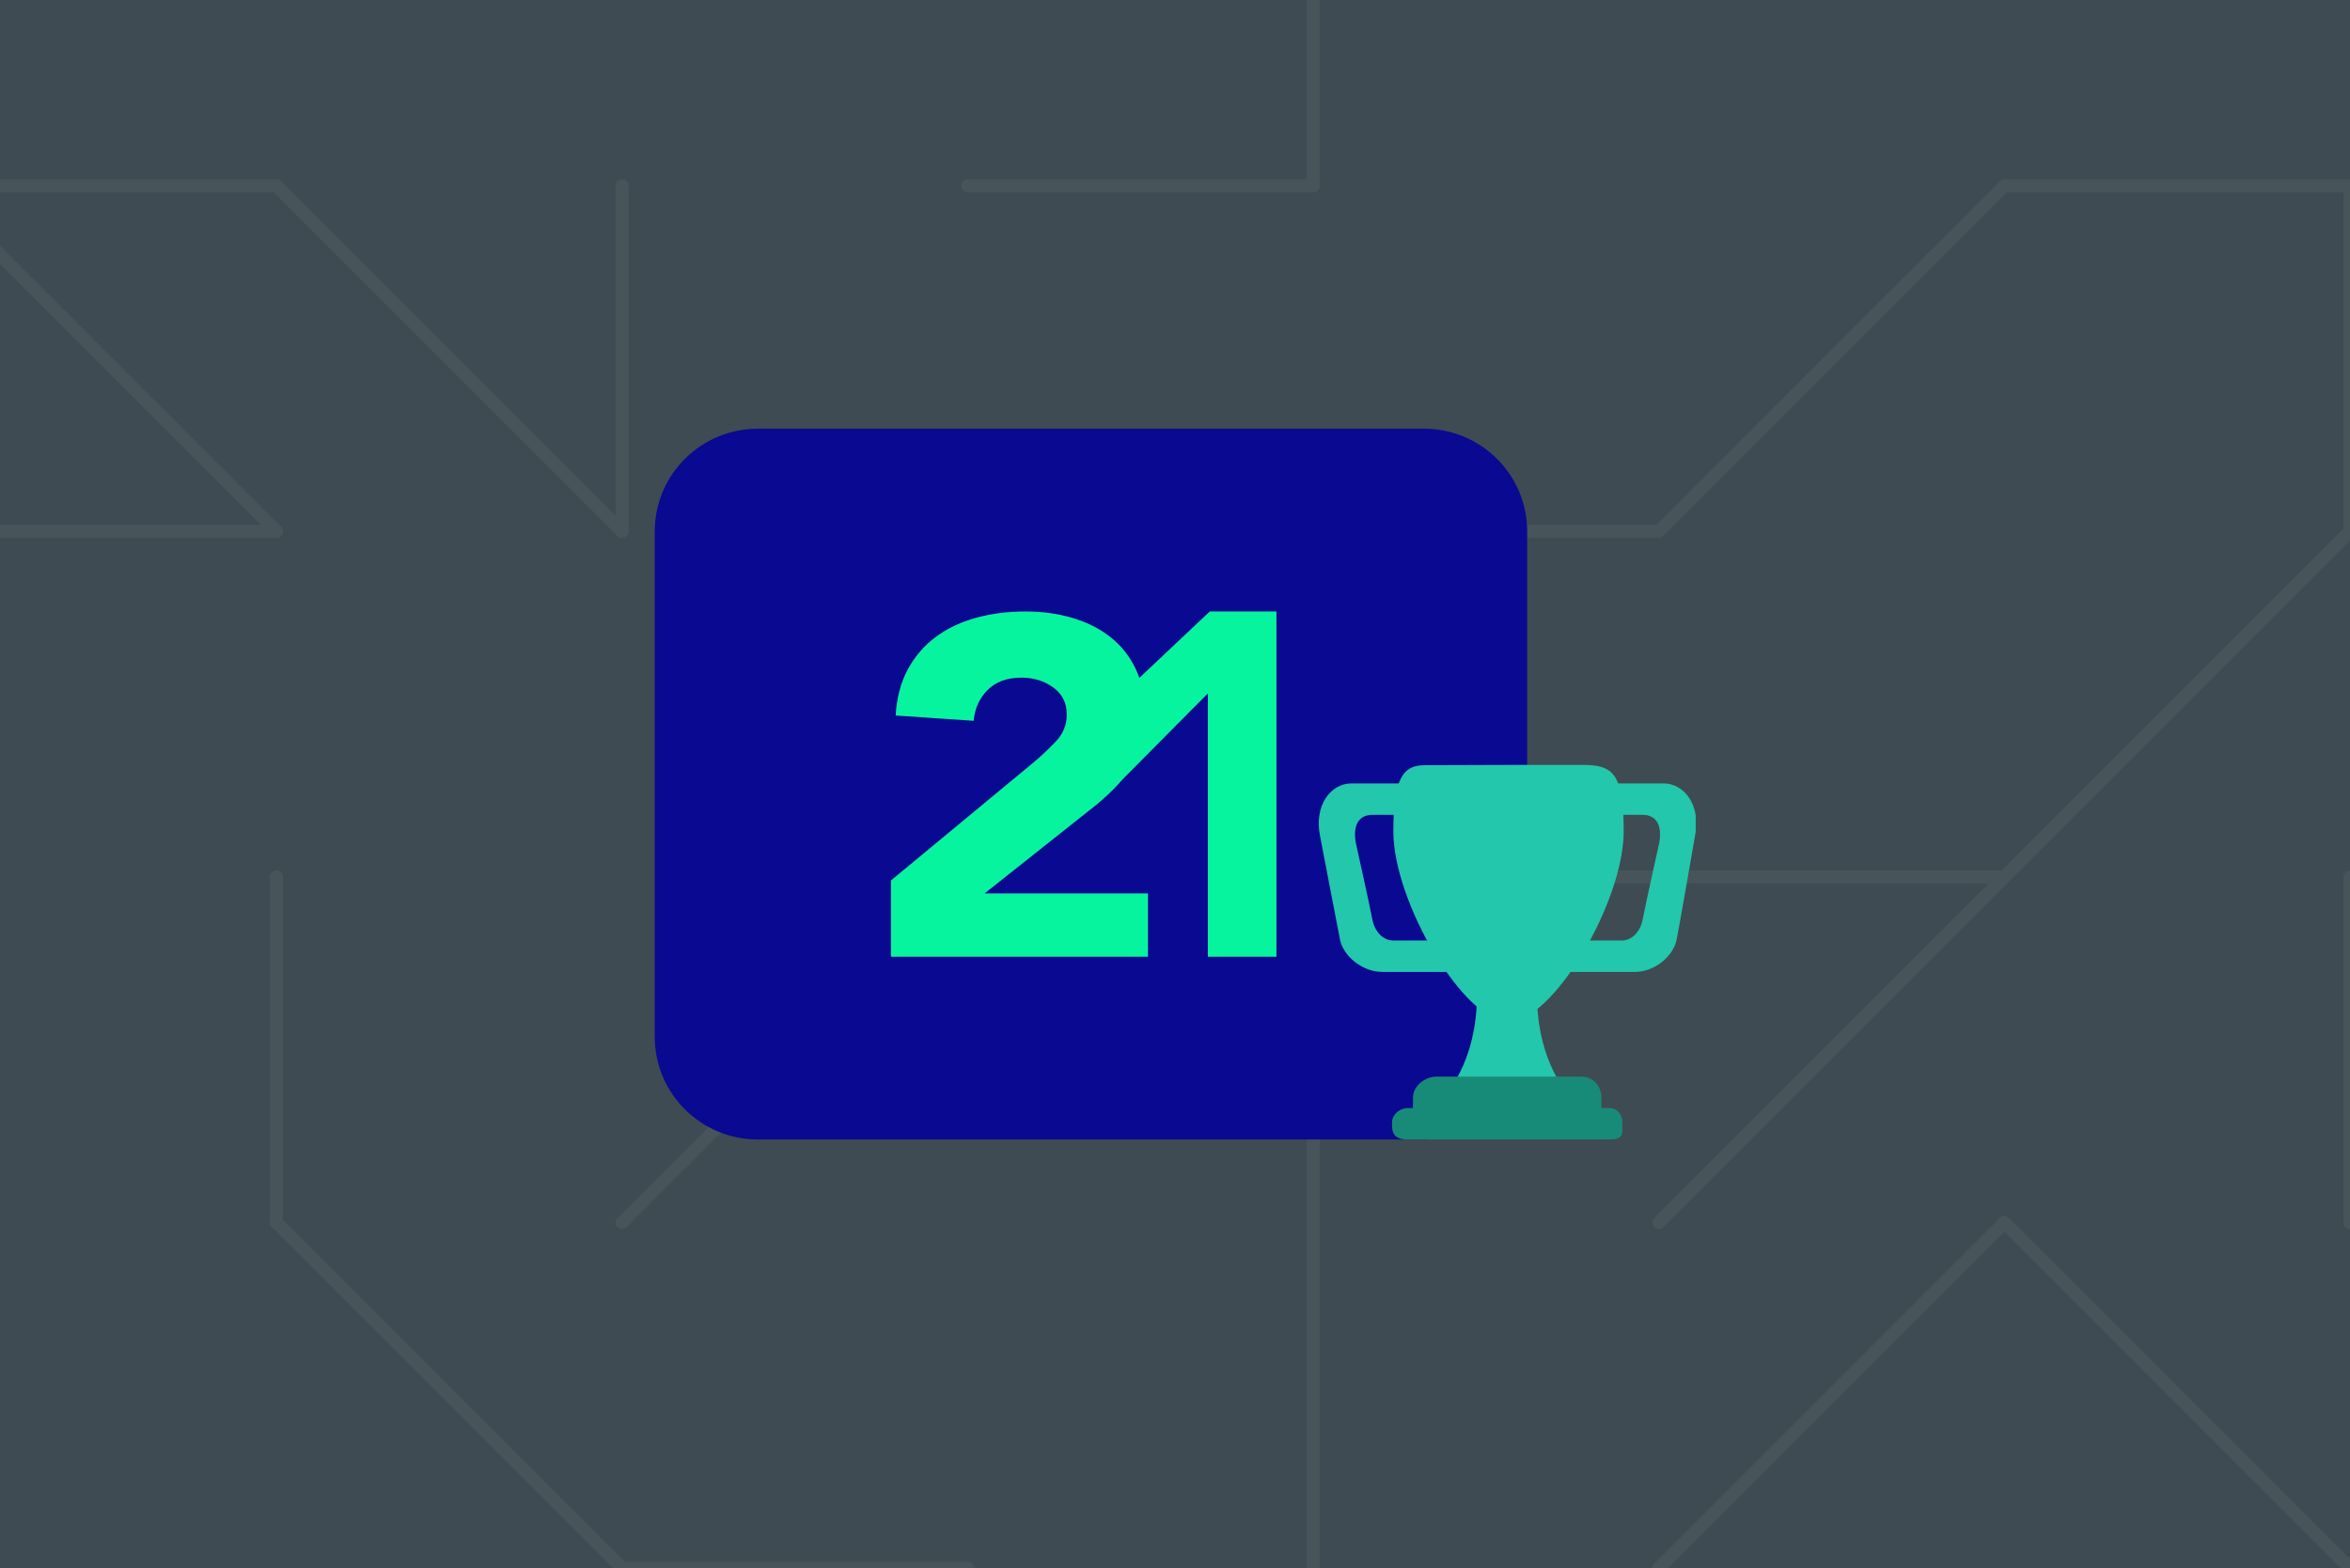 <svg width="544" height="363" viewBox="0 0 544 363" fill="none" xmlns="http://www.w3.org/2000/svg">
<rect x="0" y="0" width="544" height="363" fill="#333333" stroke="none"/>
<g clip-path="url(#clip0_206_214)">
<rect width="544" height="363" transform="matrix(-1 0 0 -1 544 363)" fill="white"/>
<path d="M0 363H544V0H0V363Z" fill="#3E4B52"/>
<path d="M544 363L464 283" stroke="#47545A" stroke-width="3" stroke-miterlimit="10" stroke-linecap="round"/>
<path d="M544 283V203" stroke="#47545A" stroke-width="3" stroke-miterlimit="10" stroke-linecap="round"/>
<path d="M544 123L464 203" stroke="#47545A" stroke-width="3" stroke-miterlimit="10" stroke-linecap="round"/>
<path d="M544 43V123" stroke="#47545A" stroke-width="3" stroke-miterlimit="10" stroke-linecap="round"/>
<path d="M464 43H544" stroke="#47545A" stroke-width="3" stroke-miterlimit="10" stroke-linecap="round"/>
<path d="M384 363L464 283" stroke="#47545A" stroke-width="3" stroke-miterlimit="10" stroke-linecap="round"/>
<path d="M384 283L464 203" stroke="#47545A" stroke-width="3" stroke-miterlimit="10" stroke-linecap="round"/>
<path d="M384 203H464" stroke="#47545A" stroke-width="3" stroke-miterlimit="10" stroke-linecap="round"/>
<path d="M384 123L464 43" stroke="#47545A" stroke-width="3" stroke-miterlimit="10" stroke-linecap="round"/>
<path d="M304 203V283" stroke="#47545A" stroke-width="3" stroke-miterlimit="10" stroke-linecap="round"/>
<path d="M384 203H304" stroke="#47545A" stroke-width="3" stroke-miterlimit="10" stroke-linecap="round"/>
<path d="M384 123H304" stroke="#47545A" stroke-width="3" stroke-miterlimit="10" stroke-linecap="round"/>
<path d="M304 -37V43" stroke="#47545A" stroke-width="3" stroke-miterlimit="10" stroke-linecap="round"/>
<path d="M304 363V283" stroke="#47545A" stroke-width="3" stroke-miterlimit="10" stroke-linecap="round"/>
<path d="M224 203L304 123" stroke="#47545A" stroke-width="3" stroke-miterlimit="10" stroke-linecap="round"/>
<path d="M224 43H304" stroke="#47545A" stroke-width="3" stroke-miterlimit="10" stroke-linecap="round"/>
<path d="M144 363H224" stroke="#47545A" stroke-width="3" stroke-miterlimit="10" stroke-linecap="round"/>
<path d="M144 283L224 203" stroke="#47545A" stroke-width="3" stroke-miterlimit="10" stroke-linecap="round"/>
<path d="M224 123V203" stroke="#47545A" stroke-width="3" stroke-miterlimit="10" stroke-linecap="round"/>
<path d="M144 123V43" stroke="#47545A" stroke-width="3" stroke-miterlimit="10" stroke-linecap="round"/>
<path d="M64 283L144 363" stroke="#47545A" stroke-width="3" stroke-miterlimit="10" stroke-linecap="round"/>
<path d="M64 203V283" stroke="#47545A" stroke-width="3" stroke-miterlimit="10" stroke-linecap="round"/>
<path d="M64 43L144 123" stroke="#47545A" stroke-width="3" stroke-miterlimit="10" stroke-linecap="round"/>
<path d="M64 203V283" stroke="#47545A" stroke-width="3" stroke-miterlimit="10" stroke-linecap="round"/>
<path d="M-16 123H64" stroke="#47545A" stroke-width="3" stroke-miterlimit="10" stroke-linecap="round"/>
<path d="M64 123L-16 43" stroke="#47545A" stroke-width="3" stroke-miterlimit="10" stroke-linecap="round"/>
<path d="M-16 43H64" stroke="#47545A" stroke-width="3" stroke-miterlimit="10" stroke-linecap="round"/>
<path d="M175.435 99.239H329.656C342.837 99.239 353.523 109.879 353.523 123.003V239.997C353.523 253.121 342.837 263.761 329.656 263.761H175.435C162.254 263.761 151.568 253.121 151.568 239.997V123.003C151.568 109.879 162.254 99.239 175.435 99.239Z" fill="#090992"/>
<path fill-rule="evenodd" clip-rule="evenodd" d="M263.746 156.917L280.051 141.544H295.485V221.454H279.61V160.506L259.699 180.57C259.248 181.119 258.773 181.651 258.273 182.165C256.909 183.571 255.423 184.94 253.818 186.271L227.926 206.804H265.74V221.454H206.249V203.807L239.367 176.394C241.053 174.988 242.738 173.397 244.424 171.621C246.11 169.845 246.953 167.774 246.953 165.406C246.953 162.742 245.91 160.652 243.822 159.135C241.735 157.618 239.286 156.86 236.476 156.86C233.104 156.86 230.475 157.822 228.588 159.746C226.702 161.669 225.638 164.037 225.397 166.849L207.333 165.628C207.574 161.558 208.497 158.025 210.103 155.029C211.709 152.032 213.836 149.535 216.485 147.537C219.135 145.539 222.246 144.041 225.819 143.042C229.391 142.043 233.265 141.544 237.44 141.544C241.293 141.544 244.906 142.043 248.278 143.042C251.65 144.041 254.58 145.521 257.069 147.482C259.558 149.442 261.505 151.902 262.91 154.862C263.224 155.523 263.503 156.208 263.746 156.917Z" fill="#07F49E"/>
<g clip-path="url(#clip1_206_214)">
<path d="M317.692 188.618H332.236C334.912 188.618 336.786 188.366 336.786 191.042V186.194C336.786 183.518 334.912 181.346 332.236 181.346H312.844C307.996 181.346 304.159 186.497 305.572 193.466C305.572 193.466 309.914 216.191 310.219 217.604C311.026 221.342 315.368 224.978 320.014 224.978H336.88C339.559 224.978 336.786 220.382 336.786 217.706V212.858C336.786 215.534 334.912 217.706 332.236 217.706H322.54C319.864 217.706 318.097 215.18 317.692 212.858C317.287 210.536 313.853 195.083 313.853 195.083C313.045 190.436 315.014 188.618 317.692 188.618ZM380.26 188.618H365.716C363.04 188.618 358.601 188.366 358.601 191.042V186.194C358.601 183.518 363.04 181.346 365.716 181.346H385.108C389.955 181.346 393.795 186.497 392.379 193.466C392.379 193.466 388.421 216.298 388.087 217.706C387.228 221.342 383.137 224.978 378.391 224.978H361.069C358.393 224.978 358.601 220.382 358.601 217.706V212.858C358.601 215.534 363.04 217.706 365.716 217.706H375.412C378.088 217.706 379.857 215.18 380.26 212.858C380.662 210.536 384.099 195.083 384.099 195.083C384.904 190.436 382.938 188.618 380.26 188.618ZM355.77 229.826C355.77 212.96 349.204 229.826 349.204 229.826C349.204 229.826 341.932 212.96 341.932 229.826C341.932 246.692 333.955 254.065 333.955 254.065H363.75C363.748 254.065 355.77 246.692 355.77 229.826Z" fill="#23C7AC"/>
<path d="M375.867 192.441C375.867 208.863 359.457 236.538 349.204 236.538C338.948 236.538 322.54 208.863 322.54 192.441C322.54 179.848 324.964 177.124 329.812 177.124C333.143 177.124 344.416 177.058 349.204 177.058L366.172 177.056C373.242 177.053 375.867 178.714 375.867 192.441Z" fill="#23C7AC"/>
<path d="M370.721 256.489C370.721 259.165 371.272 261.337 368.596 261.337H329.812C327.134 261.337 327.09 259.165 327.09 256.489V254.065C327.09 251.389 329.911 249.217 332.437 249.217H366.172C368.697 249.217 370.721 251.389 370.721 254.065V256.489Z" fill="#188B78"/>
<path d="M375.569 260.428C375.569 262.27 375.969 263.761 372.535 263.761H325.873C322.741 263.761 322.242 262.27 322.242 260.428V259.822C322.242 257.98 324.031 256.489 325.873 256.489H372.535C374.374 256.489 375.569 257.98 375.569 259.822V260.428Z" fill="#188B78"/>
</g>
</g>
<defs>
<clipPath id="clip0_206_214">
<rect width="544" height="363" fill="white" transform="matrix(-1 0 0 -1 544 363)"/>
</clipPath>
<clipPath id="clip1_206_214">
<rect width="87.263" height="87.263" fill="white" transform="translate(305.274 176.498)"/>
</clipPath>
</defs>
</svg>
